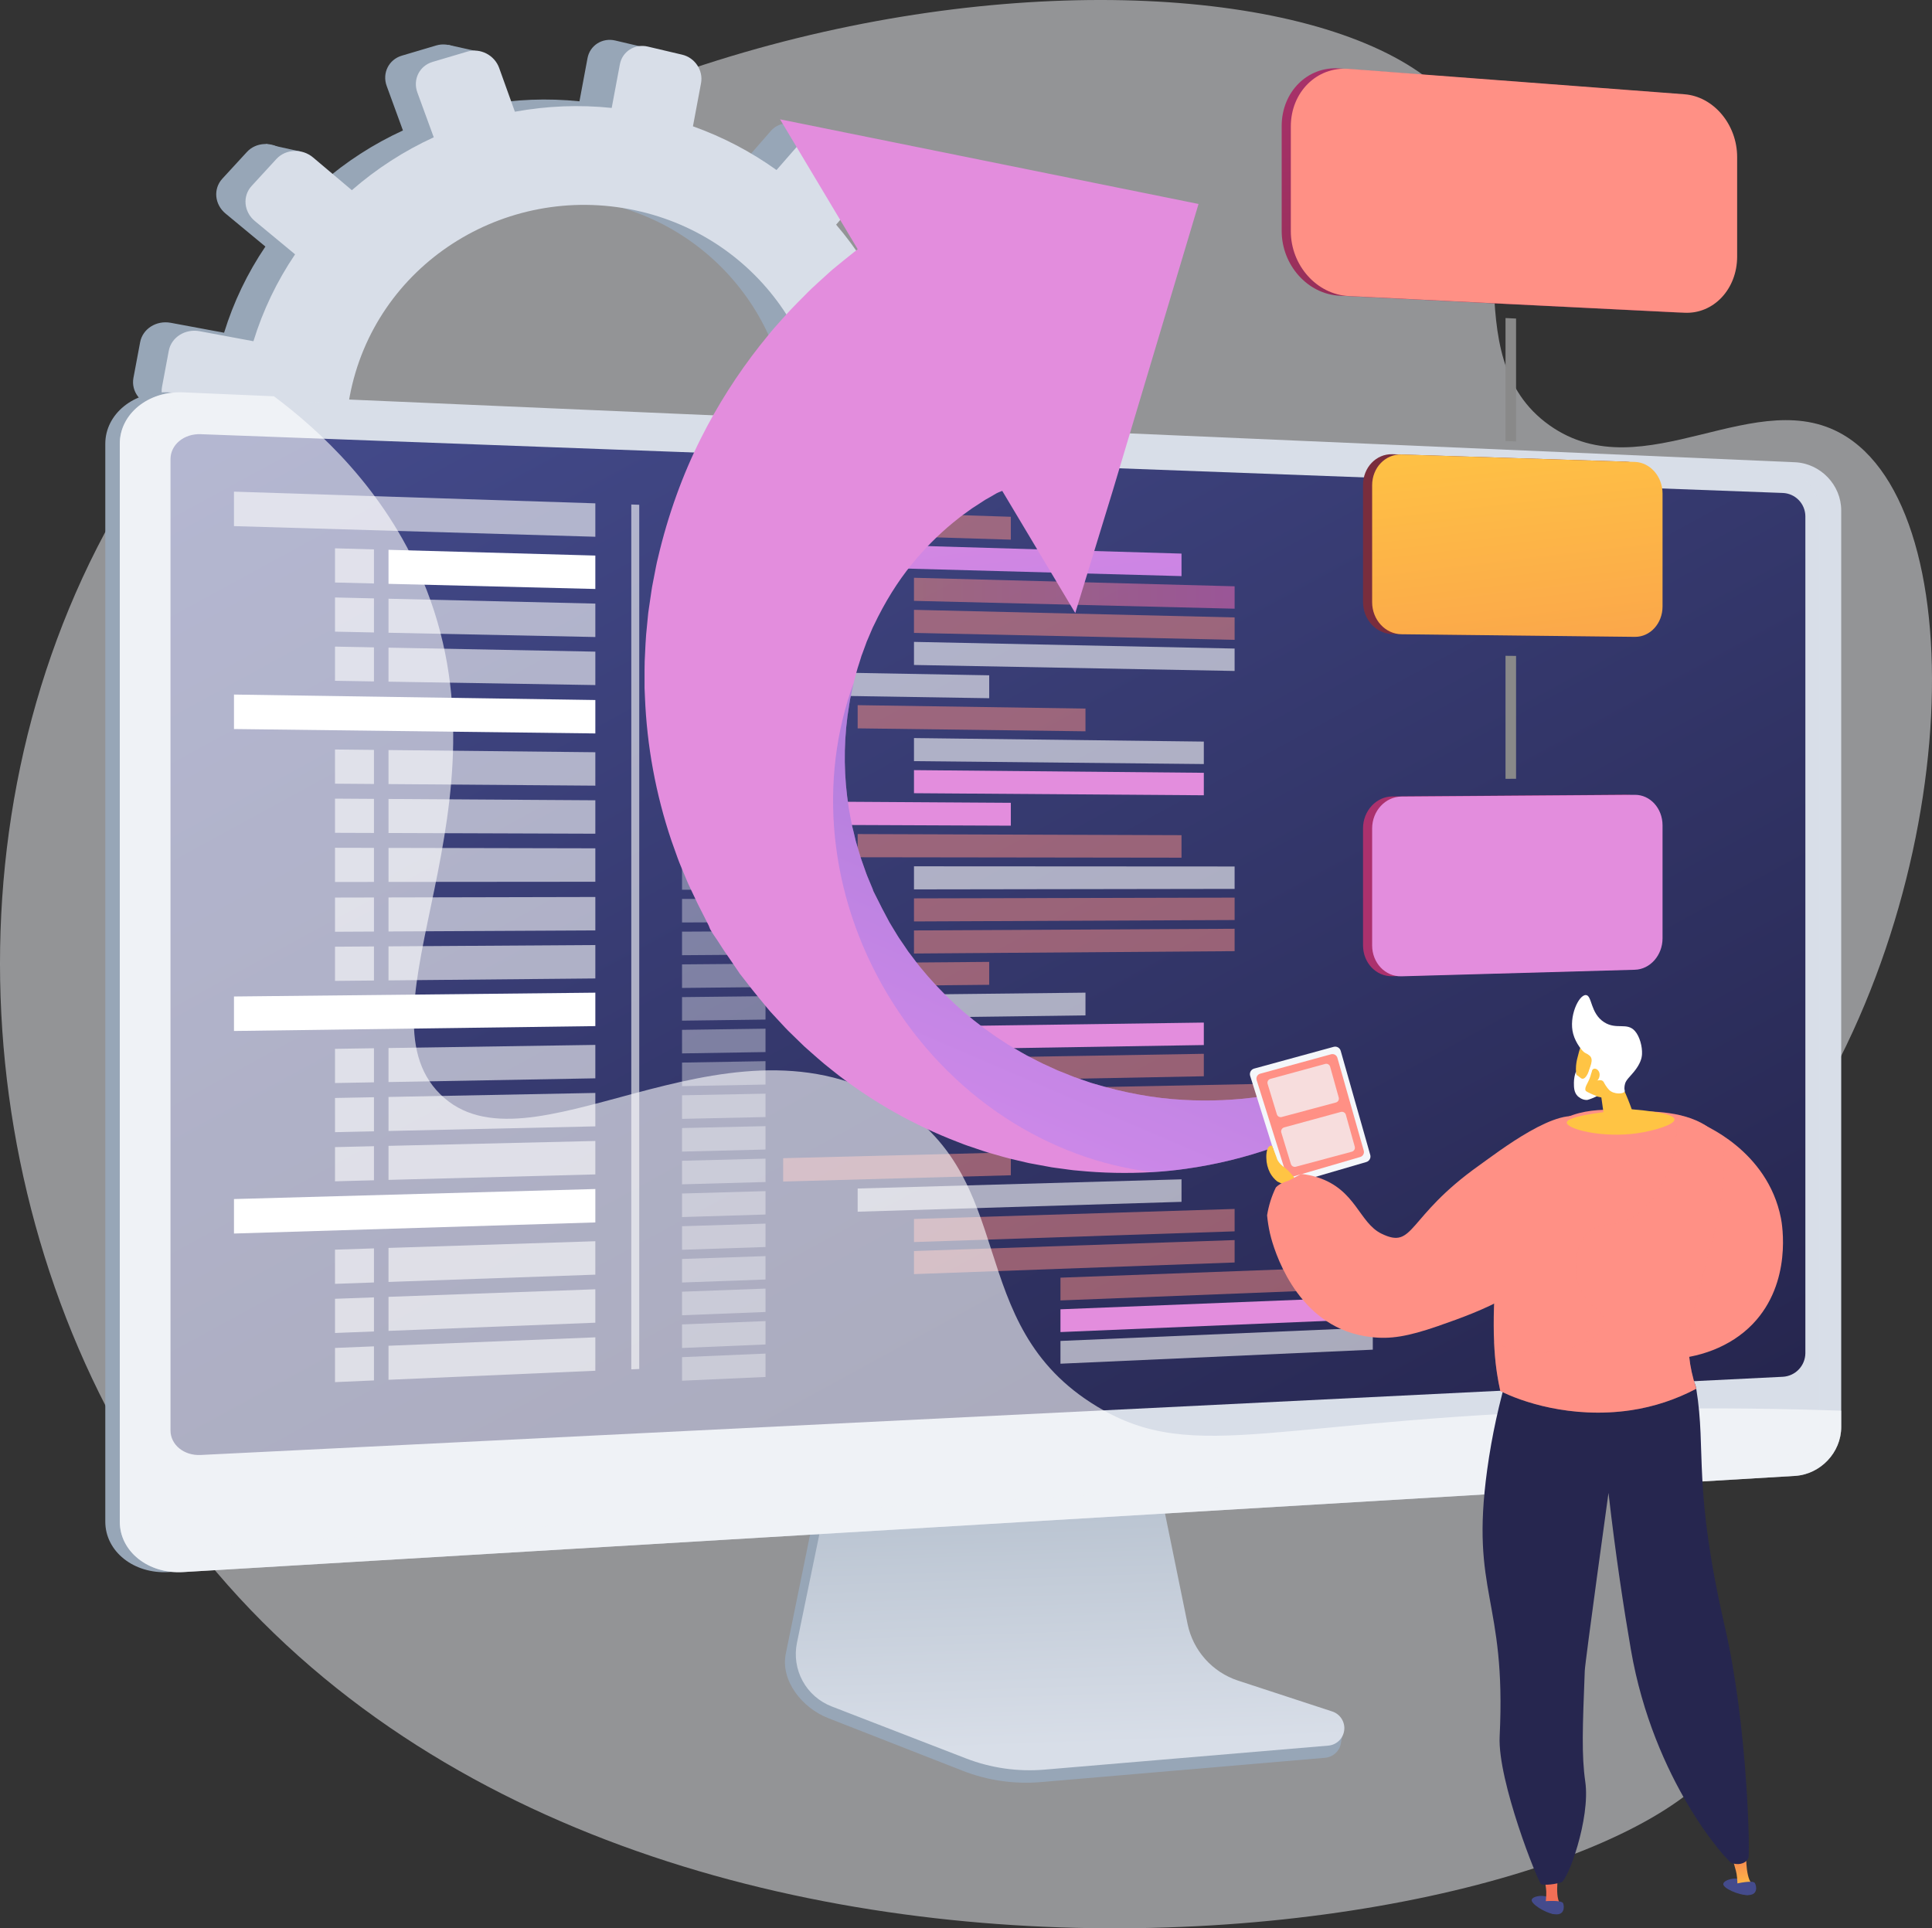 <svg width="544" height="543" viewBox="0 0 544 543" fill="none" xmlns="http://www.w3.org/2000/svg">
<rect x="0" y="0" width="544" height="543" fill="#333333" stroke="none"/>
<g clip-path="url(#clip0)">
<path d="M411.349 31.555C429.922 57.58 408.915 100.311 436.271 119.742C462.901 138.657 495.038 106.855 520.12 123.114C557.327 147.234 551.758 259.454 498.469 329.702C482.442 350.829 468.953 359.129 463.191 382.887C450.816 433.91 496.506 463.706 488.137 488.964C469.292 545.84 170.806 596.538 49.049 427.491C-7.817 348.539 -17.408 233.767 31.732 146.001C120.536 -12.589 369.674 -26.838 411.349 31.555Z" fill="#F4F7FA" fill-opacity="0.5"/>
<path d="M260.122 130.375L247.688 128.06C248.361 119.835 247.902 111.558 246.325 103.458L257.981 99.326C261.166 98.198 262.848 94.624 261.756 91.336L258.835 82.567C257.731 79.254 254.24 77.459 251.028 78.562L239.54 82.508C235.962 74.795 231.345 67.609 225.817 61.151L233.712 52.01C235.977 49.387 235.689 45.319 233.062 42.916L226.043 36.486C223.389 34.055 219.37 34.213 217.069 36.848L209.179 45.883C202.006 40.744 194.149 36.634 185.838 33.673L188.098 21.626C188.764 18.071 186.41 14.509 182.826 13.665L173.234 11.406C169.605 10.551 166.106 12.771 165.432 16.362L163.158 28.529C154.141 27.598 145.037 27.954 136.119 29.587L131.727 17.362C130.436 13.77 126.456 11.724 122.831 12.8L113.132 15.678C109.464 16.767 107.558 20.593 108.882 24.214L113.459 36.737C105.168 40.537 97.465 45.511 90.589 51.507L79.773 42.381C76.706 39.793 72.115 39.972 69.522 42.794L62.602 50.322C59.991 53.163 60.4 57.562 63.509 60.136L74.73 69.426C69.673 76.894 65.753 85.073 63.098 93.695L48.073 90.898C44.029 90.146 40.166 92.593 39.457 96.37L37.572 106.414C36.864 110.191 39.586 113.82 43.637 114.537L59.093 117.242C58.756 126.088 59.723 134.936 61.961 143.5L46.901 148.674C43.061 149.993 41.083 153.961 42.49 157.527L46.225 166.981C47.625 170.524 51.85 172.295 55.655 170.949L70.92 165.545C75.208 173.102 80.529 180.024 86.728 186.111L76.264 198.094C73.714 201.017 74.107 205.256 77.139 207.555L85.157 213.633C88.155 215.906 92.616 215.387 95.126 212.478L105.535 200.424C112.918 204.699 120.842 207.958 129.094 210.116L126.265 225.201C125.592 228.795 128.055 232.089 131.758 232.558L141.54 233.798C145.195 234.261 148.69 231.753 149.355 228.199L152.155 213.277C160.511 213.415 168.848 212.458 176.955 210.428L181.951 224.095C183.145 227.361 186.844 228.912 190.205 227.567L199.097 224.013C202.423 222.684 204.16 218.985 203.003 215.742L198.182 202.321C205.444 198.503 212.181 193.758 218.223 188.205L228.819 196.975C231.421 199.119 235.336 198.671 237.568 195.962L243.487 188.78C245.706 186.087 245.434 182.154 242.86 179.991L232.64 171.368C237.164 164.587 240.758 157.228 243.325 149.489L256.119 151.728C259.418 152.312 262.599 150.023 263.234 146.632L264.926 137.613C265.561 134.226 263.417 130.981 260.122 130.375ZM145.565 185.701C108.527 180.155 83.105 145.8 89.981 109.145C96.859 72.49 133.07 49.316 169.685 57.112C205.053 64.653 227.622 98.493 221.163 132.92C214.705 167.347 181.344 191.059 145.565 185.701Z" fill="#97A6B7"/>
<path d="M135.049 14.608L126.252 12.64L121.71 20.01L135.049 14.608Z" fill="#97A6B7"/>
<path d="M222.149 34.771L232.34 36.791L230.925 44.33L222.149 34.771Z" fill="#97A6B7"/>
<path d="M254.235 78.439L264.335 80.762L260.721 85.989L254.235 78.439Z" fill="#97A6B7"/>
<path d="M260.983 130.64L271.108 133.386L266.815 137.747L260.983 130.64Z" fill="#97A6B7"/>
<path d="M230.648 198.012L240.355 201.311L243.104 193.393L230.648 198.012Z" fill="#97A6B7"/>
<path d="M185.591 227.61L194.24 230.923L196.195 224.436L185.591 227.61Z" fill="#97A6B7"/>
<path d="M137.835 235.086L130.064 232.149L138.912 223.163L137.835 235.086Z" fill="#97A6B7"/>
<path d="M95.905 218.244L86.905 214.549L95.774 207.148L95.905 218.244Z" fill="#97A6B7"/>
<path d="M74.777 40.504L84.489 42.646L79.285 49.049L74.777 40.504Z" fill="#97A6B7"/>
<path d="M40.955 113.547L49.662 116.554L50.326 109.088L40.955 113.547Z" fill="#97A6B7"/>
<path d="M50.121 170.838L58.605 173.909L60.406 168.236L50.121 170.838Z" fill="#97A6B7"/>
<path d="M270.015 133.064L257.478 130.726C258.159 122.435 257.701 114.089 256.115 105.923L267.866 101.764C271.076 100.628 272.778 97.023 271.672 93.704L268.722 84.853C267.611 81.514 264.088 79.704 260.85 80.815L249.271 84.792C245.663 77.016 241.007 69.772 235.433 63.262L243.377 54.05C245.661 51.406 245.369 47.305 242.723 44.891L235.645 38.411C232.97 35.961 228.916 36.119 226.597 38.775L218.649 47.876C211.416 42.696 203.495 38.553 195.115 35.568L197.393 23.423C198.065 19.839 195.69 16.247 192.078 15.396L182.407 13.117C178.746 12.256 175.22 14.482 174.54 18.112L172.237 30.39C163.146 29.452 153.968 29.811 144.978 31.456L140.549 19.131C139.248 15.511 135.235 13.447 131.578 14.532L121.8 17.434C118.101 18.531 116.181 22.388 117.517 26.038L122.133 38.662C113.773 42.493 106.007 47.508 99.074 53.553L88.17 44.351C85.078 41.742 80.448 41.923 77.833 44.768L70.857 52.358C68.225 55.221 68.637 59.657 71.772 62.253L83.087 71.618C77.988 79.148 74.036 87.394 71.359 96.086L56.209 93.266C52.132 92.508 48.236 94.975 47.521 98.783L45.623 108.917C44.908 112.725 47.654 116.392 51.739 117.102L67.315 119.83C66.975 128.748 67.95 137.668 70.207 146.302L55.02 151.517C51.147 152.846 49.153 156.847 50.574 160.445L54.34 169.974C55.752 173.547 60.012 175.334 63.847 173.975L79.229 168.519C83.554 176.137 88.92 183.115 95.17 189.25L84.619 201.333C82.047 204.277 82.444 208.553 85.501 210.87L93.585 216.997C96.609 219.289 101.107 218.761 103.636 215.828L114.131 203.675C121.575 207.984 129.565 211.271 137.885 213.446L135.032 228.647C134.353 232.27 136.837 235.591 140.57 236.062L150.434 237.311C154.12 237.779 157.638 235.251 158.314 231.66L161.135 216.615C169.559 216.755 177.966 215.789 186.139 213.743L191.178 227.522C192.382 230.814 196.112 232.379 199.5 231.03L208.457 227.448C211.809 226.108 213.57 222.382 212.395 219.11L207.551 205.598C214.873 201.751 221.665 196.969 227.758 191.372L238.441 200.214C241.064 202.385 245.013 201.923 247.264 199.191L253.231 191.951C255.469 189.236 255.178 185.274 252.599 183.09L242.295 174.396C246.856 167.56 250.48 160.142 253.068 152.34L265.969 154.598C269.295 155.183 272.502 152.88 273.144 149.461L274.85 140.368C275.504 136.952 273.335 133.688 270.015 133.064ZM154.507 188.839C117.162 183.248 91.529 148.612 98.461 111.666C105.392 74.721 141.906 51.343 178.822 59.214C214.485 66.815 237.234 100.934 230.729 135.646C224.224 170.358 190.584 194.245 154.507 188.839Z" fill="#D8DEE8"/>
<path d="M347.702 476.433C344.116 475.231 340.911 473.102 338.412 470.261C335.913 467.421 334.207 463.97 333.469 460.258L322.89 407.855L232.398 411.07L221.261 465.662C219.703 473.307 225.946 480.977 233.138 483.786L270.999 498.612C278.033 501.369 285.607 502.468 293.133 501.824L373.144 494.974C374.283 494.869 375.35 494.374 376.166 493.572C376.982 492.77 377.497 491.711 377.622 490.573C377.895 488.213 379.533 485.561 377.303 484.821L347.702 476.433Z" fill="#97A6B7"/>
<path d="M348.595 473.247C345.028 472.075 341.834 469.979 339.338 467.173C336.842 464.366 335.132 460.948 334.382 457.266L323.813 405.522L235.527 408.7L224.401 462.606C223.646 466.262 224.212 470.068 225.997 473.346C227.782 476.624 230.671 479.161 234.15 480.508L271.972 495.147C279.006 497.87 286.568 498.954 294.083 498.318L374.014 491.554C375.148 491.458 376.213 490.973 377.03 490.181C377.848 489.389 378.366 488.338 378.498 487.207C378.63 486.077 378.367 484.935 377.755 483.976C377.142 483.016 376.217 482.299 375.136 481.944L348.595 473.247Z" fill="url(#paint0_linear)"/>
<path d="M47.489 442.686C37.676 443.27 29.648 436.9 29.648 428.479V124.979C29.648 116.558 37.676 110.055 47.489 110.481L503.281 142.068C510.485 142.379 514.352 136.558 514.352 143.72V401.843C514.352 409.005 508.511 415.178 501.307 415.609L47.489 442.686Z" fill="#97A6B7"/>
<path d="M51.569 442.686C41.755 443.27 33.727 436.9 33.727 428.479V124.979C33.727 116.558 41.755 110.055 51.569 110.481L505.392 130.164C512.596 130.476 518.437 136.556 518.437 143.718V401.843C518.437 409.005 512.596 415.178 505.392 415.609L51.569 442.686Z" fill="url(#paint1_linear)"/>
<g style="mix-blend-mode:multiply" opacity="0.3">
<path d="M504.825 130.375L51.007 111.698C46.334 117.335 42.062 120.804 42.062 125.3V428.021C42.062 432.517 46.328 435.918 51.574 435.621L505.397 409.539C509.258 409.316 512.381 406.031 512.381 402.18V143.482C512.376 139.639 509.254 136.397 504.825 130.375Z" fill="#D8DEE8"/>
</g>
<path d="M502.019 387.69L56.486 409.712C51.813 409.944 48.009 406.849 48.009 402.801V129.278C48.009 125.23 51.809 122.089 56.486 122.262L502.019 138.815C503.712 138.887 505.311 139.608 506.488 140.827C507.665 142.046 508.329 143.672 508.343 145.367V381.061C508.325 382.762 507.662 384.393 506.488 385.624C505.314 386.855 503.716 387.593 502.019 387.69Z" fill="url(#paint2_linear)"/>
<g style="mix-blend-mode:soft-light" opacity="0.6">
<path d="M167.632 151.147L65.882 148.152V138.443L167.632 141.736V151.147Z" fill="white"/>
</g>
<g style="mix-blend-mode:soft-light" opacity="0.36">
<path d="M215.548 149.873L192.043 149.159V142.526L215.548 143.288V149.873Z" fill="white"/>
</g>
<g style="mix-blend-mode:soft-light" opacity="0.36">
<path d="M215.548 159.02L192.043 158.377V151.743L215.548 152.435V159.02Z" fill="white"/>
</g>
<path d="M332.684 162.23L241.495 159.731V153.201L332.684 155.888V162.23Z" fill="url(#paint3_linear)"/>
<path opacity="0.5" d="M347.635 171.407L257.354 169.195V162.696L347.635 165.097V171.407Z" fill="url(#paint4_linear)"/>
<path opacity="0.5" d="M347.635 180.173L257.354 178.222V171.724L347.635 173.862V180.173Z" fill="url(#paint5_linear)"/>
<g style="mix-blend-mode:soft-light" opacity="0.6">
<path d="M347.635 188.94L257.354 187.25V180.751L347.635 182.63V188.94Z" fill="white"/>
</g>
<g style="mix-blend-mode:soft-light" opacity="0.36">
<path d="M215.548 168.17L192.043 167.593V160.959L215.548 161.585V168.17Z" fill="white"/>
</g>
<g style="mix-blend-mode:soft-light" opacity="0.36">
<path d="M215.548 177.32L192.043 176.811V170.177L215.548 170.734V177.32Z" fill="white"/>
</g>
<g style="mix-blend-mode:soft-light" opacity="0.36">
<path d="M215.548 186.467L192.043 186.029V179.393L215.548 179.882V186.467Z" fill="white"/>
</g>
<g style="mix-blend-mode:soft-light" opacity="0.36">
<path d="M215.548 195.617L192.043 195.245V188.611L215.548 189.032V195.617Z" fill="white"/>
</g>
<g style="mix-blend-mode:soft-light" opacity="0.6">
<path d="M278.534 196.613L220.677 195.699V189.123L278.534 190.16V196.613Z" fill="white"/>
</g>
<g style="mix-blend-mode:soft-light" opacity="0.36">
<path d="M215.548 204.764L192.043 204.462V197.829L215.548 198.181V204.764Z" fill="white"/>
</g>
<g style="mix-blend-mode:soft-light" opacity="0.36">
<path d="M215.548 213.914L192.043 213.678V207.044L215.548 207.329V213.914Z" fill="white"/>
</g>
<g style="mix-blend-mode:soft-light" opacity="0.36">
<path d="M215.548 223.064L192.043 222.896V216.262L215.548 216.479V223.064Z" fill="white"/>
</g>
<path opacity="0.5" d="M305.641 205.93L241.495 205.102V198.569L305.641 199.534V205.93Z" fill="url(#paint6_linear)"/>
<g style="mix-blend-mode:soft-light" opacity="0.6">
<path d="M338.965 215.153L257.354 214.333V207.836L338.965 208.826V215.153Z" fill="white"/>
</g>
<path d="M338.965 223.944L257.354 223.362V216.864L338.965 217.617V223.944Z" fill="url(#paint7_linear)"/>
<g style="mix-blend-mode:soft-light" opacity="0.36">
<path d="M215.548 232.211L192.043 232.112V225.478L215.548 225.628V232.211Z" fill="white"/>
</g>
<g style="mix-blend-mode:soft-light" opacity="0.36">
<path d="M215.548 241.361L192.043 241.33V234.696L215.548 234.776V241.361Z" fill="white"/>
</g>
<g style="mix-blend-mode:soft-light" opacity="0.36">
<path d="M215.548 250.51L192.043 250.546V243.912L215.548 243.926V250.51Z" fill="white"/>
</g>
<g style="mix-blend-mode:soft-light" opacity="0.36">
<path d="M215.548 259.658L192.043 259.763V253.13L215.548 253.075V259.658Z" fill="white"/>
</g>
<g style="mix-blend-mode:soft-light" opacity="0.36">
<path d="M215.548 268.808L192.043 268.979V262.346L215.548 262.223V268.808Z" fill="white"/>
</g>
<g style="mix-blend-mode:soft-light" opacity="0.36">
<path d="M215.548 277.957L192.043 278.197V271.563L215.548 271.372V277.957Z" fill="white"/>
</g>
<g style="mix-blend-mode:soft-light" opacity="0.36">
<path d="M215.548 287.105L192.043 287.415V280.781L215.548 280.52V287.105Z" fill="white"/>
</g>
<g style="mix-blend-mode:soft-light" opacity="0.36">
<path d="M215.548 296.255L192.043 296.631V289.997L215.548 289.67V296.255Z" fill="white"/>
</g>
<g style="mix-blend-mode:soft-light" opacity="0.36">
<path d="M215.548 305.404L192.043 305.849V299.215L215.548 298.819V305.404Z" fill="white"/>
</g>
<g style="mix-blend-mode:soft-light" opacity="0.36">
<path d="M215.548 314.552L192.043 315.064V308.431L215.548 307.967V314.552Z" fill="white"/>
</g>
<g style="mix-blend-mode:soft-light" opacity="0.36">
<path d="M215.548 323.701L192.043 324.282V317.648L215.548 317.116V323.701Z" fill="white"/>
</g>
<g style="mix-blend-mode:soft-light" opacity="0.36">
<path d="M215.548 332.849L192.043 333.498V326.864L215.548 326.266V332.849Z" fill="white"/>
</g>
<g style="mix-blend-mode:soft-light" opacity="0.36">
<path d="M215.548 341.999L192.043 342.716V336.082L215.548 335.414V341.999Z" fill="white"/>
</g>
<g style="mix-blend-mode:soft-light" opacity="0.36">
<path d="M215.548 351.148L192.043 351.932V345.298L215.548 344.563V351.148Z" fill="white"/>
</g>
<g style="mix-blend-mode:soft-light" opacity="0.36">
<path d="M215.548 360.298L192.043 361.15V354.516L215.548 353.713V360.298Z" fill="white"/>
</g>
<g style="mix-blend-mode:soft-light" opacity="0.36">
<path d="M215.548 369.446L192.043 370.366V363.732L215.548 362.861V369.446Z" fill="white"/>
</g>
<g style="mix-blend-mode:soft-light" opacity="0.36">
<path d="M215.548 378.595L192.043 379.584V372.95L215.548 372.01V378.595Z" fill="white"/>
</g>
<g style="mix-blend-mode:soft-light" opacity="0.36">
<path d="M215.548 387.743L192.043 388.801V382.167L215.548 381.16V387.743Z" fill="white"/>
</g>
<path opacity="0.5" d="M284.623 151.963L220.518 150.022V143.447L284.623 145.523V151.963Z" fill="url(#paint8_linear)"/>
<g style="mix-blend-mode:soft-light" opacity="0.6">
<path d="M332.684 338.429L241.495 341.208V334.677L332.684 332.089V338.429Z" fill="white"/>
</g>
<path opacity="0.5" d="M347.635 346.74L257.354 349.753V343.256L347.635 340.43V346.74Z" fill="url(#paint9_linear)"/>
<path opacity="0.5" d="M347.635 355.506L257.354 358.782V352.283L347.635 349.198V355.506Z" fill="url(#paint10_linear)"/>
<path opacity="0.5" d="M386.542 362.75L298.597 366.193V359.782L386.542 356.521V362.75Z" fill="url(#paint11_linear)"/>
<path d="M386.542 371.404L298.597 375.103V368.69L386.542 365.176V371.404Z" fill="url(#paint12_linear)"/>
<g style="mix-blend-mode:soft-light" opacity="0.6">
<path d="M386.542 380.059L298.597 384.011V377.599L386.542 373.831V380.059Z" fill="white"/>
</g>
<path opacity="0.5" d="M284.623 330.945L220.518 332.713V326.139L284.623 324.504V330.945Z" fill="url(#paint13_linear)"/>
<path opacity="0.5" d="M332.684 241.519L241.495 241.396V234.865L332.684 235.179V241.519Z" fill="url(#paint14_linear)"/>
<g style="mix-blend-mode:soft-light" opacity="0.6">
<path d="M347.635 250.306L257.354 250.446V243.947L347.635 243.998V250.306Z" fill="white"/>
</g>
<path opacity="0.5" d="M347.635 259.074L257.354 259.473V252.976L347.635 252.763V259.074Z" fill="url(#paint15_linear)"/>
<path opacity="0.5" d="M347.635 267.839L257.354 268.502V262.004L347.635 261.531V267.839Z" fill="url(#paint16_linear)"/>
<path opacity="0.5" d="M278.534 277.312L220.677 277.905V271.33L278.534 270.86V277.312Z" fill="url(#paint17_linear)"/>
<g style="mix-blend-mode:soft-light" opacity="0.6">
<path d="M305.641 285.924L241.495 286.766V280.235L305.641 279.526V285.924Z" fill="white"/>
</g>
<path d="M338.965 294.279L257.354 295.586V289.087L338.965 287.951V294.279Z" fill="url(#paint18_linear)"/>
<path opacity="0.5" d="M338.965 303.07L257.354 304.613V298.116L338.965 296.742V303.07Z" fill="url(#paint19_linear)"/>
<path opacity="0.5" d="M357.058 311.469L276.43 313.225V306.766L357.058 305.178V311.469Z" fill="url(#paint20_linear)"/>
<path opacity="0.5" d="M357.058 320.207L276.43 322.199V315.741L357.058 313.917V320.207Z" fill="url(#paint21_linear)"/>
<path d="M284.623 232.505L220.518 232.233V225.659L284.623 226.065V232.505Z" fill="url(#paint22_linear)"/>
<g style="mix-blend-mode:soft-light">
<path d="M167.631 165.853L109.393 164.405V154.823L167.631 156.442V165.853Z" fill="white"/>
</g>
<g style="mix-blend-mode:soft-light" opacity="0.6">
<path d="M94.328 164.031L105.298 164.303V154.71L94.328 154.404V164.031Z" fill="white"/>
</g>
<g style="mix-blend-mode:soft-light" opacity="0.6">
<path d="M167.631 179.381L109.393 178.179V168.597L167.631 169.97V179.381Z" fill="white"/>
</g>
<g style="mix-blend-mode:soft-light" opacity="0.6">
<path d="M94.328 177.869L105.298 178.095V168.501L94.328 168.242V177.869Z" fill="white"/>
</g>
<g style="mix-blend-mode:soft-light" opacity="0.6">
<path d="M167.631 192.91L109.393 191.953V182.373L167.631 183.499V192.91Z" fill="white"/>
</g>
<g style="mix-blend-mode:soft-light" opacity="0.6">
<path d="M94.328 191.705L105.298 191.887V182.293L94.328 182.08V191.705Z" fill="white"/>
</g>
<g style="mix-blend-mode:soft-light">
<path d="M167.632 288.943L65.882 290.315V280.606L167.632 279.53V288.943Z" fill="white"/>
</g>
<g style="mix-blend-mode:soft-light" opacity="0.6">
<path d="M167.631 303.648L109.393 304.701V295.119L167.631 294.236V303.648Z" fill="white"/>
</g>
<g style="mix-blend-mode:soft-light" opacity="0.6">
<path d="M94.328 304.972L105.298 304.775V295.179L94.328 295.347V304.972Z" fill="white"/>
</g>
<g style="mix-blend-mode:soft-light" opacity="0.6">
<path d="M167.631 317.177L109.393 318.475V308.893L167.631 307.764V317.177Z" fill="white"/>
</g>
<g style="mix-blend-mode:soft-light" opacity="0.6">
<path d="M94.328 318.81L105.298 318.566V308.97L94.328 309.183V318.81Z" fill="white"/>
</g>
<g style="mix-blend-mode:soft-light" opacity="0.6">
<path d="M167.631 330.706L109.393 332.249V322.667L167.631 321.293V330.706Z" fill="white"/>
</g>
<g style="mix-blend-mode:soft-light" opacity="0.6">
<path d="M94.328 332.648L105.298 332.358V322.762L94.328 323.021V332.648Z" fill="white"/>
</g>
<g style="mix-blend-mode:soft-light">
<path d="M167.632 206.532L65.882 205.291V195.582L167.632 197.119V206.532Z" fill="white"/>
</g>
<g style="mix-blend-mode:soft-light" opacity="0.6">
<path d="M167.631 221.236L109.393 220.793V211.211L167.631 211.825V221.236Z" fill="white"/>
</g>
<g style="mix-blend-mode:soft-light" opacity="0.6">
<path d="M94.328 220.678L105.298 220.762V211.168L94.328 211.053V220.678Z" fill="white"/>
</g>
<g style="mix-blend-mode:soft-light" opacity="0.6">
<path d="M167.631 234.766L109.393 234.567V224.985L167.631 225.353V234.766Z" fill="white"/>
</g>
<g style="mix-blend-mode:soft-light" opacity="0.6">
<path d="M94.328 234.517L105.298 234.554V224.96L94.328 224.89V234.517Z" fill="white"/>
</g>
<g style="mix-blend-mode:soft-light" opacity="0.6">
<path d="M167.631 261.999L109.393 262.295V252.715L167.631 252.588V261.999Z" fill="white"/>
</g>
<g style="mix-blend-mode:soft-light" opacity="0.6">
<path d="M94.328 262.373L105.298 262.316V252.722L94.328 252.746V262.373Z" fill="white"/>
</g>
<g style="mix-blend-mode:soft-light" opacity="0.6">
<path d="M167.631 275.527L109.393 276.071V266.489L167.631 266.116V275.527Z" fill="white"/>
</g>
<g style="mix-blend-mode:soft-light" opacity="0.6">
<path d="M94.328 276.211L105.298 276.108V266.514L94.328 266.584V276.211Z" fill="white"/>
</g>
<g style="mix-blend-mode:soft-light" opacity="0.6">
<path d="M167.631 248.295L109.393 248.343V238.759L167.631 238.882V248.295Z" fill="white"/>
</g>
<g style="mix-blend-mode:soft-light" opacity="0.6">
<path d="M94.328 248.355L105.298 248.345V238.751L94.328 238.728V248.355Z" fill="white"/>
</g>
<g style="mix-blend-mode:soft-light">
<path d="M167.632 344.23L65.882 347.354V337.645L167.632 334.818V344.23Z" fill="white"/>
</g>
<g style="mix-blend-mode:soft-light" opacity="0.6">
<path d="M167.631 358.936L109.393 360.99V351.408L167.631 349.523V358.936Z" fill="white"/>
</g>
<g style="mix-blend-mode:soft-light" opacity="0.6">
<path d="M94.328 361.522L105.298 361.136V351.54L94.328 351.897V361.522Z" fill="white"/>
</g>
<g style="mix-blend-mode:soft-light" opacity="0.6">
<path d="M167.631 372.464L109.393 374.766V365.184L167.631 363.052V372.464Z" fill="white"/>
</g>
<g style="mix-blend-mode:soft-light" opacity="0.6">
<path d="M94.328 375.36L105.298 374.928V365.332L94.328 365.733V375.36Z" fill="white"/>
</g>
<g style="mix-blend-mode:soft-light" opacity="0.6">
<path d="M167.631 385.993L109.393 388.54V378.958L167.631 376.582V385.993Z" fill="white"/>
</g>
<g style="mix-blend-mode:soft-light" opacity="0.6">
<path d="M94.328 389.199L105.298 388.719V379.124L94.328 379.572V389.199Z" fill="white"/>
</g>
<g style="mix-blend-mode:soft-light" opacity="0.6">
<path d="M179.995 385.498L177.754 385.597V142.064L179.995 142.136V385.498Z" fill="white"/>
</g>
<g style="mix-blend-mode:soft-light" opacity="0.6">
<path d="M458.016 396.821C359.225 398.888 337.009 413.007 308.936 396.09C270.363 372.845 287.929 331.495 250.349 309.805C203.101 282.535 148.626 332.477 123.966 308.129C99.408 283.882 145.799 226.815 118.945 163.204C108.168 137.675 89.817 121.097 77.141 111.59L51.571 110.481C41.757 110.057 33.73 116.558 33.73 124.979V428.479C33.73 436.9 41.757 443.272 51.571 442.686L505.394 415.597C512.598 415.167 518.439 408.993 518.439 401.831V397.242C504.829 396.776 483.76 396.281 458.016 396.821Z" fill="white"/>
</g>
<path d="M471.792 26.43L377.164 19.268C368.208 18.59 360.887 25.847 360.887 35.482V65.01C360.887 74.645 368.2 82.82 377.164 83.264L471.792 87.973C480.022 88.382 486.652 81.296 486.652 72.15V44.117C486.652 34.969 480.022 27.053 471.792 26.43Z" fill="url(#paint23_linear)"/>
<path d="M457.832 130.001L392.07 127.906C387.506 127.759 383.793 131.638 383.793 136.566V169.524C383.793 174.453 387.506 178.489 392.07 178.541L457.832 179.278C462.139 179.327 465.62 175.503 465.62 170.738V138.875C465.62 134.111 462.139 130.137 457.832 130.001Z" fill="url(#paint24_linear)"/>
<path d="M426.882 124.3L423.913 124.199V89.559L426.882 89.703V124.3Z" fill="#898989"/>
<path d="M457.832 223.781L392.07 224.27C387.506 224.303 383.793 228.327 383.793 233.256V266.206C383.793 271.135 387.506 275.026 392.07 274.898L457.832 273.05C462.139 272.929 465.62 268.969 465.62 264.205V232.342C465.62 227.587 462.139 223.75 457.832 223.781Z" fill="url(#paint25_linear)"/>
<path d="M474.285 26.545L379.726 19.387C370.769 18.709 363.462 25.964 363.462 35.595V65.111C363.462 74.742 370.769 82.914 379.726 83.36L474.285 88.064C482.51 88.474 489.134 81.392 489.134 72.248V44.224C489.136 35.078 482.51 27.166 474.285 26.545Z" fill="url(#paint26_linear)"/>
<path d="M460.338 130.075L394.629 127.982C390.069 127.836 386.359 131.712 386.359 136.638V169.585C386.359 174.511 390.069 178.549 394.629 178.598L460.338 179.335C464.641 179.383 468.127 175.56 468.127 170.797V138.95C468.119 134.185 464.641 130.211 460.338 130.075Z" fill="url(#paint27_linear)"/>
<path d="M460.338 223.818L394.629 224.307C390.069 224.34 386.359 228.362 386.359 233.289V266.233C386.359 271.16 390.069 275.05 394.629 274.921L460.338 273.076C464.641 272.955 468.127 268.995 468.127 264.232V232.385C468.119 227.62 464.641 223.787 460.338 223.818Z" fill="url(#paint28_linear)"/>
<path d="M426.882 219.297L423.913 219.312V184.672L426.882 184.7V219.297Z" fill="#898989"/>
<path d="M379.782 313.562L380.201 313.313C373.02 312.644 362.167 310.243 355.804 308.723C355.582 308.756 355.331 308.739 355.111 308.774C347.833 309.825 340.467 310.14 333.126 309.715C325.143 309.29 316.638 307.766 308.091 305.184C307.016 304.906 305.949 304.473 304.89 304.124C304.36 303.929 303.817 303.754 303.284 303.563L302.485 303.294C302.213 303.194 301.952 303.079 301.685 302.976C300.63 302.551 299.568 302.127 298.5 301.704L297.701 301.386L296.922 301.02C296.397 300.78 295.871 300.542 295.349 300.301C293.223 299.388 291.177 298.256 289.099 297.202C288.067 296.648 287.051 296.033 286.034 295.448C285.53 295.162 285.014 294.863 284.508 294.567C284.002 294.271 283.507 293.924 283.013 293.61C274.921 288.478 267.613 282.201 261.316 274.976C260.538 274.062 259.768 273.148 258.99 272.224C258.24 271.289 257.531 270.308 256.805 269.365L255.715 267.933L254.71 266.44L253.694 264.955C253.361 264.458 253.006 263.981 252.706 263.458C252.089 262.437 251.466 261.418 250.845 260.393C250.695 260.142 250.516 259.88 250.391 259.635L250.018 258.927L249.272 257.515L248.528 256.115C248.462 255.993 248.411 255.909 248.333 255.745L247.603 254.287L246.618 252.339L245.888 250.881L245.763 250.637L245.718 250.55C245.718 250.55 245.428 250.064 245.931 250.869L244.568 247.587C244.35 247.044 244.096 246.514 243.91 245.952L243.325 244.296L242.741 242.641L242.447 241.817C242.348 241.542 242.276 241.26 242.19 240.985C241.857 239.87 241.521 238.759 241.195 237.649C241.001 237.101 240.896 236.53 240.755 235.974L240.356 234.297L239.936 232.632L239.616 230.949C239.412 229.822 239.165 228.721 238.995 227.608C238.826 226.496 238.682 225.375 238.534 224.264C237.478 215.689 237.671 207.005 239.108 198.485L239.348 196.965L239.677 195.463C239.891 194.469 240.066 193.469 240.315 192.497C240.315 192.458 240.339 192.419 240.344 192.38C240.86 190.466 241.293 188.582 241.924 186.763C242.064 186.296 242.21 185.832 242.362 185.372L242.572 184.678L242.831 183.998C243.158 183.1 243.495 182.201 243.82 181.311C243.902 181.09 243.972 180.864 244.059 180.642L244.342 179.997C244.537 179.559 244.716 179.128 244.893 178.701C245.282 177.848 245.582 176.982 246.014 176.168C249.149 169.542 252.78 163.76 256.68 158.968C260.157 154.663 264.058 150.721 268.326 147.201L269.73 146.084C270.191 145.729 270.618 145.34 271.093 145.028C272.017 144.368 272.896 143.735 273.731 143.128C274.597 142.543 275.46 142.021 276.247 141.501C276.636 141.241 277.025 140.976 277.403 140.744C277.781 140.513 278.182 140.308 278.56 140.094L280.657 138.879C280.793 138.804 280.935 138.738 281.081 138.685L281.47 138.519C281.712 138.402 281.7 138.453 281.922 138.347C282.009 138.288 282.11 138.253 282.214 138.244L302.764 172.633L313.424 137.852L337.474 57.437L219.641 33.603L241.493 70.157C241.524 70.21 240.932 70.642 240.475 70.993C239.501 71.772 238.555 72.54 237.397 73.46C236.826 73.93 236.291 74.362 235.677 74.867C235.379 75.117 235.093 75.35 234.782 75.61C234.47 75.869 234.133 76.126 233.876 76.372C232.766 77.385 231.592 78.449 230.342 79.581C229.729 80.154 229.094 80.733 228.448 81.335C227.801 81.937 227.173 82.596 226.518 83.257C225.216 84.576 223.827 85.933 222.449 87.412C221.07 88.891 219.7 90.477 218.243 92.089C217.505 92.894 216.832 93.772 216.111 94.644L213.956 97.311C207.567 105.427 202.012 114.165 197.373 123.394C192.31 133.436 188.112 144.87 185.244 157.179C184.843 158.703 184.586 160.277 184.271 161.84C184.123 162.62 183.967 163.399 183.813 164.194L183.589 165.385L183.406 166.574C183.175 168.168 182.939 169.778 182.7 171.383L182.528 172.594L182.407 173.816C182.326 174.638 182.246 175.455 182.168 176.273C181.794 179.527 181.689 182.85 181.525 186.185C181.471 187.849 181.494 189.525 181.488 191.211C181.488 192.041 181.488 192.883 181.488 193.728L181.597 196.262C182.139 210.034 184.651 223.658 189.055 236.717C189.639 238.348 190.223 239.991 190.807 241.626C191.391 243.261 192.114 244.855 192.77 246.463L193.782 248.866L194.898 251.23L196.016 253.584C196.391 254.363 196.748 255.155 197.17 255.922C197.99 257.448 198.702 259.04 199.526 260.574C199.721 260.948 199.812 261.41 200.034 261.781L200.704 262.899L202.159 265.043L203.56 267.22C204.004 267.962 204.548 268.644 205.025 269.363L207.932 273.621C208.547 274.615 208.163 273.951 208.321 274.206L208.405 274.311L208.572 274.532L208.909 274.954L209.581 275.816L210.916 277.529L211.588 278.39L211.921 278.815L212.34 279.337L214.092 281.481L215.844 283.609L216.721 284.659C217.011 285.004 217.305 285.293 217.589 285.614C218.746 286.86 219.906 288.103 221.057 289.35C221.623 289.976 222.245 290.555 222.846 291.145L224.665 292.917L226.474 294.67L228.36 296.344C229.622 297.447 230.862 298.572 232.145 299.628C233.428 300.684 234.749 301.704 236.04 302.737C246.209 310.553 257.449 316.864 269.414 321.476C270.129 321.759 270.845 322.032 271.556 322.308C272.267 322.585 272.997 322.809 273.721 323.049C275.162 323.536 276.572 324.047 278.005 324.483C280.904 325.309 283.725 326.175 286.591 326.792C287.302 326.962 288.013 327.12 288.719 327.291L289.773 327.533L290.836 327.728C292.256 327.988 293.663 328.248 295.057 328.507L296.107 328.702L297.16 328.852C297.857 328.938 298.556 329.047 299.247 329.129C300.635 329.304 302 329.546 303.377 329.63C310.412 330.332 317.492 330.476 324.549 330.061C327.805 329.866 330.975 329.546 334.014 329.106C342.43 327.925 350.705 325.901 358.717 323.064C359.595 322.729 360.469 322.415 361.316 322.09C362.163 321.765 363.004 321.484 363.802 321.125C365.409 320.432 366.955 319.777 368.436 319.138C369.918 318.498 371.285 317.758 372.613 317.119C373.267 316.791 373.915 316.487 374.544 316.16C375.173 315.832 375.812 315.599 376.402 315.281C377.572 314.634 378.773 314.162 379.782 313.562Z" fill="url(#paint29_linear)"/>
<path style="mix-blend-mode:multiply" opacity="0.4" d="M379.783 313.562L380.201 313.313C373.02 312.644 362.167 310.243 355.804 308.723C355.582 308.756 355.331 308.739 355.111 308.774C347.833 309.824 340.468 310.14 333.127 309.715C325.144 309.29 316.639 307.766 308.091 305.184C307.017 304.905 305.95 304.473 304.89 304.124C304.361 303.929 303.818 303.754 303.284 303.563L302.486 303.294C302.213 303.194 301.952 303.079 301.686 302.976C300.63 302.551 299.568 302.127 298.5 301.704L297.702 301.386L296.923 301.019C296.397 300.78 295.872 300.542 295.35 300.3C293.224 299.388 291.177 298.256 289.1 297.202C288.068 296.648 287.051 296.033 286.035 295.448C285.531 295.161 285.015 294.863 284.508 294.567C284.002 294.271 283.508 293.924 283.013 293.61C274.922 288.478 267.614 282.201 261.317 274.976C260.538 274.062 259.769 273.148 258.99 272.224C258.241 271.289 257.532 270.308 256.806 269.365L255.715 267.933L254.711 266.44L253.694 264.955C253.361 264.458 253.007 263.981 252.707 263.458C252.09 262.437 251.467 261.418 250.846 260.393C250.696 260.141 250.517 259.88 250.392 259.635L250.018 258.927L249.272 257.514L248.529 256.115C248.462 255.992 248.412 255.909 248.334 255.745L247.604 254.287L246.618 252.338L245.888 250.881L245.764 250.637L245.719 250.549C245.719 250.549 245.429 250.064 245.931 250.869L244.568 247.587C244.35 247.044 244.097 246.514 243.91 245.952L243.326 244.296L242.742 242.641L242.448 241.817C242.349 241.542 242.277 241.26 242.191 240.985C241.858 239.87 241.521 238.759 241.196 237.648C241.001 237.101 240.896 236.53 240.756 235.974L240.357 234.296L239.936 232.632L239.617 230.948C239.412 229.822 239.165 228.721 238.996 227.608C238.826 226.495 238.682 225.375 238.534 224.264C237.478 215.689 237.672 207.005 239.109 198.485L239.348 196.965L239.677 195.463C239.891 194.469 240.067 193.469 240.316 192.497C240.316 192.458 240.339 192.419 240.345 192.38C230.471 219.273 233.018 251.727 249.899 279.961C267.197 308.891 295.504 326.642 324.575 330.057C327.831 329.862 331.001 329.542 334.04 329.102C342.455 327.921 350.731 325.897 358.743 323.06C359.621 322.725 360.495 322.411 361.342 322.086C362.189 321.761 363.03 321.48 363.828 321.121C365.435 320.428 366.981 319.773 368.462 319.134C369.944 318.494 371.311 317.754 372.639 317.115C373.293 316.787 373.941 316.483 374.57 316.156C375.199 315.828 375.838 315.595 376.428 315.277C377.573 314.634 378.774 314.162 379.783 313.562Z" fill="url(#paint30_linear)"/>
<path d="M353.131 300.908C352.92 300.966 352.724 301.065 352.553 301.2C352.382 301.335 352.24 301.504 352.135 301.695C352.03 301.886 351.966 302.097 351.944 302.314C351.923 302.531 351.946 302.75 352.011 302.958L361.254 332.411C361.38 332.816 361.661 333.155 362.035 333.355C362.409 333.556 362.846 333.601 363.253 333.482L384.722 327.215C385.133 327.096 385.48 326.818 385.687 326.443C385.895 326.068 385.945 325.626 385.828 325.214L377.506 295.904C377.389 295.493 377.115 295.145 376.743 294.935C376.371 294.725 375.932 294.67 375.52 294.783L353.131 300.908Z" fill="#F4F7FA"/>
<path d="M354.84 302.341C354.652 302.392 354.477 302.481 354.325 302.601C354.173 302.722 354.046 302.872 353.953 303.043C353.86 303.213 353.802 303.401 353.783 303.594C353.764 303.788 353.785 303.983 353.843 304.169L362.087 330.433C362.2 330.794 362.45 331.096 362.784 331.275C363.117 331.453 363.507 331.494 363.87 331.388L383.014 325.798C383.38 325.692 383.69 325.444 383.874 325.109C384.059 324.775 384.104 324.381 383.999 324.013L376.577 297.876C376.473 297.509 376.228 297.198 375.896 297.011C375.565 296.824 375.172 296.775 374.805 296.876L354.84 302.341Z" fill="url(#paint31_linear)"/>
<path opacity="0.75" d="M357.703 303.804C357.558 303.843 357.423 303.911 357.305 304.004C357.187 304.096 357.089 304.212 357.016 304.343C356.944 304.474 356.898 304.619 356.882 304.768C356.866 304.917 356.881 305.068 356.924 305.211L359.533 313.786C359.618 314.064 359.808 314.298 360.062 314.439C360.317 314.58 360.616 314.616 360.896 314.54L376.173 310.448C376.315 310.408 376.448 310.341 376.564 310.25C376.68 310.159 376.777 310.046 376.85 309.918C376.922 309.789 376.968 309.648 376.986 309.501C377.003 309.355 376.992 309.206 376.952 309.064L374.528 300.37C374.448 300.085 374.259 299.843 374.002 299.697C373.745 299.551 373.44 299.513 373.155 299.591L357.703 303.804Z" fill="#F4F7FA"/>
<path opacity="0.75" d="M361.583 317.471C361.434 317.512 361.294 317.582 361.173 317.678C361.052 317.773 360.951 317.892 360.876 318.028C360.801 318.163 360.755 318.312 360.739 318.466C360.723 318.62 360.738 318.775 360.783 318.923L363.473 327.763C363.561 328.05 363.756 328.291 364.018 328.437C364.28 328.582 364.588 328.62 364.877 328.542L380.649 324.31C380.796 324.27 380.934 324.202 381.055 324.109C381.176 324.015 381.277 323.899 381.353 323.766C381.428 323.634 381.477 323.487 381.496 323.336C381.515 323.184 381.503 323.03 381.462 322.883L378.96 313.919C378.879 313.624 378.684 313.375 378.418 313.224C378.153 313.073 377.839 313.034 377.545 313.114L361.583 317.471Z" fill="#F4F7FA"/>
<path d="M478.054 316.019C479.262 316.475 497.683 323.815 501.468 343.051C501.774 344.61 504.733 361.138 493.532 372.817C480.971 385.913 456.785 385.59 447.191 374.641C444.952 372.088 443.77 369.259 443.103 366.881L445.634 360.154C448.72 356.424 452.924 355.541 455.174 354.988C460.708 353.623 464.884 356.089 468.054 353.429C469.807 351.951 470.155 349.825 470.467 347.925C471.526 341.455 467.877 337.472 467.612 333.481C467.418 330.497 466.37 323.963 470.26 319.699C472.716 316.992 476.127 316.257 478.054 316.019Z" fill="url(#paint32_linear)"/>
<path d="M485.234 530.463C485.448 529.278 489.27 528.207 491.163 529.793C492.103 530.572 492.749 532.178 492.206 532.899C492.012 533.162 492.818 533.622 492.043 533.632C489.467 533.671 485.01 531.65 485.234 530.463Z" fill="url(#paint33_linear)"/>
<path d="M489.239 530.904L493.17 530.348C491.349 528.154 491.686 521.166 491.686 521.166L487.506 522.099C487.506 522.099 487.983 524.017 488.793 526.846C489.069 527.815 489.194 529.331 489.239 530.904Z" fill="url(#paint34_linear)"/>
<path d="M488.89 530.419C488.89 530.419 493.623 529.327 494.136 530.267C494.648 531.206 495.045 533.722 492.042 533.64C489.04 533.558 488.623 531.216 488.89 530.419Z" fill="url(#paint35_linear)"/>
<path d="M431.295 534.914C431.673 533.772 435.608 533.246 437.261 535.082C438.081 535.994 438.5 537.666 437.859 538.303C437.627 538.535 438.363 539.106 437.594 539.007C435.042 538.676 430.92 536.051 431.295 534.914Z" fill="url(#paint36_linear)"/>
<path d="M363.25 334.424L359.658 332.701C358.812 332.032 358.112 331.197 357.6 330.248C356.938 328.957 356.584 327.531 356.566 326.081C356.566 326.081 356.402 323.17 357.635 322.678C357.814 322.61 358.009 322.593 358.197 322.628L359.475 325.995C359.475 325.995 359.679 327.461 361.988 328.981C364.278 330.976 365.199 332.801 365.199 332.801L363.25 334.424Z" fill="url(#paint37_linear)"/>
<path d="M435.204 535.902H439.174C437.678 533.474 438.979 526.601 438.979 526.601L434.709 526.94C434.709 526.94 434.904 528.906 435.318 531.812C435.466 532.821 435.377 534.34 435.204 535.902Z" fill="url(#paint38_linear)"/>
<path d="M424.914 385.64C422.127 394.863 420.068 404.291 418.757 413.837C413.934 448.945 424.184 450.066 422.262 488.97C421.651 501.387 433.012 530.023 434.013 530.656C434.534 530.711 435.059 530.731 435.584 530.719C436.941 530.671 438.286 530.447 439.585 530.052C441.384 529.742 447.872 512.152 446.369 501.695C445.304 494.29 445.613 486.35 446.23 470.464C446.33 467.889 452.911 420.38 452.911 420.38C454.912 437.964 457.214 452.905 459.21 464.491C465.621 501.713 486.469 524.235 487.555 524.598C487.769 524.683 489.726 525.395 491.325 524.34C491.737 524.079 492.068 523.706 492.279 523.265C492.836 522.828 492.115 486.107 485.756 458.471C476.527 418.359 480.546 408.971 477.621 391.054C475.102 375.553 424.914 385.64 424.914 385.64Z" fill="url(#paint39_linear)"/>
<path d="M462.193 312.89C456.066 312.708 444.197 310.707 436.439 317.693C436.305 317.814 435.678 318.502 434.895 319.42C432.826 321.864 430.992 324.498 429.418 327.287C427.783 330.211 426.303 333.611 424.815 338.684C422.923 345.167 421.705 351.828 421.182 358.562C419.765 377.227 421.17 385.845 422.446 391.691C427.985 394.54 442.263 399.636 459.273 397.103C465.69 396.137 471.897 394.091 477.632 391.05C473.218 377.674 476.682 370.516 478.315 363.919C480.652 354.512 480.683 355.223 482.599 347.744C485.763 335.414 486.283 322.815 484.108 320.237C478.245 313.303 467.68 313.051 462.193 312.89Z" fill="url(#paint40_linear)"/>
<path style="mix-blend-mode:multiply" opacity="0.3" d="M484.107 320.254C480.815 316.356 476.043 314.562 471.518 313.712C473.638 323.189 468.821 334.794 462.281 340.954C456.179 346.701 450.567 342.885 446.523 347.678C443.184 351.636 443.075 358.067 444.759 362.477C447.037 368.442 451.954 369.023 451.697 372.39C451.358 376.853 442.392 380.186 435.797 380.797C428.91 381.446 423.417 379.262 420.693 377.944C420.97 384.259 421.725 388.415 422.446 391.703C427.985 394.552 442.263 399.648 459.273 397.115C465.69 396.149 471.897 394.102 477.632 391.062C473.218 377.685 476.681 370.527 478.315 363.931C480.651 354.524 480.683 355.235 482.598 347.756C485.762 335.431 486.282 322.832 484.107 320.254Z" fill="url(#paint41_linear)"/>
<path d="M434.925 535.374C434.925 535.374 439.764 534.957 440.14 535.959C440.516 536.961 440.556 539.508 437.595 539.007C434.633 538.506 434.55 536.127 434.925 535.374Z" fill="url(#paint42_linear)"/>
<path d="M445.978 315.121C439.277 310.756 421.751 324.432 416.445 328.203C395.873 342.819 398.338 351.95 388.992 347.395C382.673 344.316 381.817 335.034 371.018 331.544C369.519 331.062 367.975 330.736 366.409 330.569C366.396 330.569 362.844 332.467 362.829 332.473C361.567 332.882 360.298 333.29 359.248 334.377C358.044 336.858 357.212 339.503 356.779 342.227C356.94 343.931 357.21 345.624 357.585 347.294C357.99 349.096 362.733 368.834 379.223 374.912C381.423 375.714 383.711 376.249 386.038 376.504C391.457 377.161 396.357 376.358 404.763 373.462C418.976 368.557 429.841 363.958 439.44 352.711C439.874 352.196 440.274 351.653 440.636 351.084C447.779 340.13 452.449 319.338 445.978 315.121Z" fill="url(#paint43_linear)"/>
<path d="M444.948 305.858C443.05 302.647 443.895 298.977 444.086 298.184C444.884 294.871 445.18 294.36 445.797 293.659L446.668 292.737L446.779 292.657C447.384 292.24 449.645 291.564 450.131 291.539C451.689 291.461 454.861 297.054 456.677 305.675C456.825 305.983 456.972 306.294 457.116 306.609C458.017 308.557 458.79 310.487 459.452 312.363C469.984 313.254 471.446 314.492 471.493 315.207C471.592 316.711 465.591 318.448 461.078 319.104C451.235 320.546 441.117 317.949 441.163 316.111C441.183 315.312 443.14 314.269 451.483 313.176L450.899 309.031C450.221 308.885 446.346 308.224 444.948 305.858Z" fill="url(#paint44_linear)"/>
<path d="M442.968 291.137C443.678 293.768 445.666 296.251 446.418 296.533C446.867 296.725 447.283 296.988 447.649 297.313C447.738 297.393 447.816 297.484 447.882 297.584C448.901 299.09 446.784 301.746 447.493 302.352C448.005 302.793 449.605 301.594 449.942 302.004C450.279 302.413 449.012 303.693 449.38 304.147C449.658 304.498 450.478 303.89 451.218 304.342C451.586 304.568 451.566 304.829 452.117 305.671C452.403 306.117 452.729 306.536 453.091 306.922C454.413 308.226 457.139 308.103 457.468 307.353C457.559 307.145 457.403 307.03 457.39 306.414C457.396 305.977 457.461 305.543 457.585 305.124C457.88 304.095 458.998 303.118 460.048 301.838C461.995 299.464 462.25 297.814 462.312 297.262C462.333 297.067 462.341 296.921 462.347 296.816C462.454 294.707 461.699 291.856 460.359 290.334C458.116 287.787 455.192 290.059 451.72 287.869C447.713 285.335 448.344 280.257 446.521 280.2C444.51 280.159 441.655 286.279 442.968 291.137Z" fill="white"/>
<path d="M448.272 301.491C448.681 300.433 450.036 300.963 450.347 302.109C450.659 303.255 449.867 304.744 448.729 304.806C447.592 304.868 447.723 302.916 448.272 301.491Z" fill="url(#paint45_linear)"/>
<path d="M448.284 299.431L447.31 301.77C447.31 301.77 446.319 304.603 445.044 303.524C444.234 302.842 444.07 302.771 443.928 302.744C443.825 302.4 443.767 302.045 443.755 301.686C443.38 302.702 443.183 303.774 443.171 304.857C443.171 306.156 443.171 307.548 444.187 308.612C444.246 308.674 445.355 309.801 446.845 309.746C446.845 309.746 447.429 309.725 449.659 308.69C449.659 308.69 446.609 307.521 446.454 307.086C446.029 305.917 447.517 304.825 448.095 302.039C448.269 301.181 448.333 300.305 448.284 299.431Z" fill="white"/>
</g>
<defs>
<linearGradient id="paint0_linear" x1="301.828" y1="491.598" x2="296.825" y2="347.656" gradientUnits="userSpaceOnUse">
<stop stop-color="#D8DEE8"/>
<stop offset="1" stop-color="#97A6B7"/>
</linearGradient>
<linearGradient id="paint1_linear" x1="754460" y1="815506" x2="501550" y2="1.56292e+06" gradientUnits="userSpaceOnUse">
<stop stop-color="#D8DEE8"/>
<stop offset="1" stop-color="#97A6B7"/>
</linearGradient>
<linearGradient id="paint2_linear" x1="163.001" y1="62.627" x2="377.788" y2="456.223" gradientUnits="userSpaceOnUse">
<stop stop-color="#444B8C"/>
<stop offset="1" stop-color="#26264F"/>
</linearGradient>
<linearGradient id="paint3_linear" x1="277.384" y1="98.603" x2="315.954" y2="333.485" gradientUnits="userSpaceOnUse">
<stop stop-color="#E38DDD"/>
<stop offset="1" stop-color="#9571F6"/>
</linearGradient>
<linearGradient id="paint4_linear" x1="257.354" y1="167.051" x2="347.635" y2="167.051" gradientUnits="userSpaceOnUse">
<stop stop-color="#FF9085"/>
<stop offset="1" stop-color="#FB6FBB"/>
</linearGradient>
<linearGradient id="paint5_linear" x1="119587" y1="7799.11" x2="161449" y2="7799.11" gradientUnits="userSpaceOnUse">
<stop stop-color="#FF9085"/>
<stop offset="1" stop-color="#FB6FBB"/>
</linearGradient>
<linearGradient id="paint6_linear" x1="79802.1" y1="7837.64" x2="100935" y2="7837.64" gradientUnits="userSpaceOnUse">
<stop stop-color="#FF9085"/>
<stop offset="1" stop-color="#FB6FBB"/>
</linearGradient>
<linearGradient id="paint7_linear" x1="116866" y1="3804.28" x2="116980" y2="11821" gradientUnits="userSpaceOnUse">
<stop stop-color="#E38DDD"/>
<stop offset="1" stop-color="#9571F6"/>
</linearGradient>
<linearGradient id="paint8_linear" x1="72823.5" y1="6598.13" x2="93929.6" y2="6598.13" gradientUnits="userSpaceOnUse">
<stop stop-color="#FF9085"/>
<stop offset="1" stop-color="#FB6FBB"/>
</linearGradient>
<linearGradient id="paint9_linear" x1="119587" y1="16849.6" x2="161449" y2="16849.6" gradientUnits="userSpaceOnUse">
<stop stop-color="#FF9085"/>
<stop offset="1" stop-color="#FB6FBB"/>
</linearGradient>
<linearGradient id="paint10_linear" x1="119587" y1="17758.1" x2="161449" y2="17758.1" gradientUnits="userSpaceOnUse">
<stop stop-color="#FF9085"/>
<stop offset="1" stop-color="#FB6FBB"/>
</linearGradient>
<linearGradient id="paint11_linear" x1="135169" y1="18291" x2="174892" y2="18291" gradientUnits="userSpaceOnUse">
<stop stop-color="#FF9085"/>
<stop offset="1" stop-color="#FB6FBB"/>
</linearGradient>
<linearGradient id="paint12_linear" x1="138323" y1="7724.9" x2="138485" y2="16503.6" gradientUnits="userSpaceOnUse">
<stop stop-color="#E38DDD"/>
<stop offset="1" stop-color="#9571F6"/>
</linearGradient>
<linearGradient id="paint13_linear" x1="72823.5" y1="14165.5" x2="93929.6" y2="14165.5" gradientUnits="userSpaceOnUse">
<stop stop-color="#FF9085"/>
<stop offset="1" stop-color="#FB6FBB"/>
</linearGradient>
<linearGradient id="paint14_linear" x1="113343" y1="8366.74" x2="156051" y2="8366.74" gradientUnits="userSpaceOnUse">
<stop stop-color="#FF9085"/>
<stop offset="1" stop-color="#FB6FBB"/>
</linearGradient>
<linearGradient id="paint15_linear" x1="119587" y1="9070.9" x2="161449" y2="9070.9" gradientUnits="userSpaceOnUse">
<stop stop-color="#FF9085"/>
<stop offset="1" stop-color="#FB6FBB"/>
</linearGradient>
<linearGradient id="paint16_linear" x1="119587" y1="9741.17" x2="161449" y2="9741.17" gradientUnits="userSpaceOnUse">
<stop stop-color="#FF9085"/>
<stop offset="1" stop-color="#FB6FBB"/>
</linearGradient>
<linearGradient id="paint17_linear" x1="65794.9" y1="10189.8" x2="82987.2" y2="10189.8" gradientUnits="userSpaceOnUse">
<stop stop-color="#FF9085"/>
<stop offset="1" stop-color="#FB6FBB"/>
</linearGradient>
<linearGradient id="paint18_linear" x1="112946" y1="4714.12" x2="113067" y2="12562" gradientUnits="userSpaceOnUse">
<stop stop-color="#E38DDD"/>
<stop offset="1" stop-color="#9571F6"/>
</linearGradient>
<linearGradient id="paint19_linear" x1="108127" y1="12441.2" x2="142335" y2="12441.2" gradientUnits="userSpaceOnUse">
<stop stop-color="#FF9085"/>
<stop offset="1" stop-color="#FB6FBB"/>
</linearGradient>
<linearGradient id="paint20_linear" x1="114746" y1="13072.2" x2="148134" y2="13072.2" gradientUnits="userSpaceOnUse">
<stop stop-color="#FF9085"/>
<stop offset="1" stop-color="#FB6FBB"/>
</linearGradient>
<linearGradient id="paint21_linear" x1="114746" y1="13831.1" x2="148134" y2="13831.1" gradientUnits="userSpaceOnUse">
<stop stop-color="#FF9085"/>
<stop offset="1" stop-color="#FB6FBB"/>
</linearGradient>
<linearGradient id="paint22_linear" x1="76653.2" y1="3899.22" x2="76789.8" y2="11696.6" gradientUnits="userSpaceOnUse">
<stop stop-color="#E38DDD"/>
<stop offset="1" stop-color="#9571F6"/>
</linearGradient>
<linearGradient id="paint23_linear" x1="412.18" y1="-2.362" x2="449.95" y2="182.886" gradientUnits="userSpaceOnUse">
<stop stop-color="#AB316D"/>
<stop offset="1" stop-color="#792D3D"/>
</linearGradient>
<linearGradient id="paint24_linear" x1="223982" y1="105027" x2="220239" y2="54173" gradientUnits="userSpaceOnUse">
<stop stop-color="#AB316D"/>
<stop offset="1" stop-color="#792D3D"/>
</linearGradient>
<linearGradient id="paint25_linear" x1="209653" y1="71441" x2="216010" y2="113838" gradientUnits="userSpaceOnUse">
<stop stop-color="#AB316D"/>
<stop offset="1" stop-color="#792D3D"/>
</linearGradient>
<linearGradient id="paint26_linear" x1="325601" y1="30509" x2="333087" y2="97698.2" gradientUnits="userSpaceOnUse">
<stop stop-color="#FF9085"/>
<stop offset="1" stop-color="#FB6FBB"/>
</linearGradient>
<linearGradient id="paint27_linear" x1="445.389" y1="309.222" x2="422.95" y2="118.003" gradientUnits="userSpaceOnUse">
<stop stop-color="#F36F56"/>
<stop offset="1" stop-color="#FFC444"/>
</linearGradient>
<linearGradient id="paint28_linear" x1="210569" y1="71437.8" x2="216923" y2="113801" gradientUnits="userSpaceOnUse">
<stop stop-color="#E38DDD"/>
<stop offset="1" stop-color="#9571F6"/>
</linearGradient>
<linearGradient id="paint29_linear" x1="371859" y1="453677" x2="129632" y2="686891" gradientUnits="userSpaceOnUse">
<stop stop-color="#E38DDD"/>
<stop offset="1" stop-color="#9571F6"/>
</linearGradient>
<linearGradient id="paint30_linear" x1="315.913" y1="225.808" x2="277.445" y2="315.417" gradientUnits="userSpaceOnUse">
<stop stop-color="#6165D7"/>
<stop offset="1" stop-color="#AA80F9"/>
</linearGradient>
<linearGradient id="paint31_linear" x1="68318.8" y1="65657.2" x2="77104.4" y2="78146" gradientUnits="userSpaceOnUse">
<stop stop-color="#FF9085"/>
<stop offset="1" stop-color="#FB6FBB"/>
</linearGradient>
<linearGradient id="paint32_linear" x1="166707" y1="134150" x2="175494" y2="167557" gradientUnits="userSpaceOnUse">
<stop stop-color="#FF9085"/>
<stop offset="1" stop-color="#FB6FBB"/>
</linearGradient>
<linearGradient id="paint33_linear" x1="21191.4" y1="13249.4" x2="21395.1" y2="13460" gradientUnits="userSpaceOnUse">
<stop stop-color="#444B8C"/>
<stop offset="1" stop-color="#26264F"/>
</linearGradient>
<linearGradient id="paint34_linear" x1="491.26" y1="532.656" x2="489.415" y2="519.622" gradientUnits="userSpaceOnUse">
<stop stop-color="#FFC444"/>
<stop offset="1" stop-color="#F36F56"/>
</linearGradient>
<linearGradient id="paint35_linear" x1="16914.8" y1="10856.8" x2="17080.4" y2="11023.9" gradientUnits="userSpaceOnUse">
<stop stop-color="#444B8C"/>
<stop offset="1" stop-color="#26264F"/>
</linearGradient>
<linearGradient id="paint36_linear" x1="18817.4" y1="16886.5" x2="19015" y2="17122.4" gradientUnits="userSpaceOnUse">
<stop stop-color="#444B8C"/>
<stop offset="1" stop-color="#26264F"/>
</linearGradient>
<linearGradient id="paint37_linear" x1="8906.94" y1="14194.8" x2="9253.86" y2="14608.2" gradientUnits="userSpaceOnUse">
<stop stop-color="#FFC444"/>
<stop offset="1" stop-color="#F36F56"/>
</linearGradient>
<linearGradient id="paint38_linear" x1="8547.87" y1="30436.1" x2="8547.87" y2="29807.7" gradientUnits="userSpaceOnUse">
<stop stop-color="#FFC444"/>
<stop offset="1" stop-color="#F36F56"/>
</linearGradient>
<linearGradient id="paint39_linear" x1="31578.5" y1="481861" x2="95068.2" y2="352272" gradientUnits="userSpaceOnUse">
<stop stop-color="#444B8C"/>
<stop offset="1" stop-color="#26264F"/>
</linearGradient>
<linearGradient id="paint40_linear" x1="177291" y1="173221" x2="190052" y2="214974" gradientUnits="userSpaceOnUse">
<stop stop-color="#FF9085"/>
<stop offset="1" stop-color="#FB6FBB"/>
</linearGradient>
<linearGradient id="paint41_linear" x1="173684" y1="184782" x2="199206" y2="200375" gradientUnits="userSpaceOnUse">
<stop stop-color="#FF9085"/>
<stop offset="1" stop-color="#FB6FBB"/>
</linearGradient>
<linearGradient id="paint42_linear" x1="15248.2" y1="12552.9" x2="15390.8" y2="12739" gradientUnits="userSpaceOnUse">
<stop stop-color="#444B8C"/>
<stop offset="1" stop-color="#26264F"/>
</linearGradient>
<linearGradient id="paint43_linear" x1="231783" y1="130089" x2="236911" y2="162707" gradientUnits="userSpaceOnUse">
<stop stop-color="#FF9085"/>
<stop offset="1" stop-color="#FB6FBB"/>
</linearGradient>
<linearGradient id="paint44_linear" x1="82423.5" y1="54881.1" x2="88176.9" y2="62726.5" gradientUnits="userSpaceOnUse">
<stop stop-color="#FFC444"/>
<stop offset="1" stop-color="#F36F56"/>
</linearGradient>
<linearGradient id="paint45_linear" x1="7372.05" y1="7857.6" x2="8195.13" y2="8537.62" gradientUnits="userSpaceOnUse">
<stop stop-color="#FFC444"/>
<stop offset="1" stop-color="#F36F56"/>
</linearGradient>
<clipPath id="clip0">
<rect width="544" height="543" fill="white"/>
</clipPath>
</defs>
</svg>
